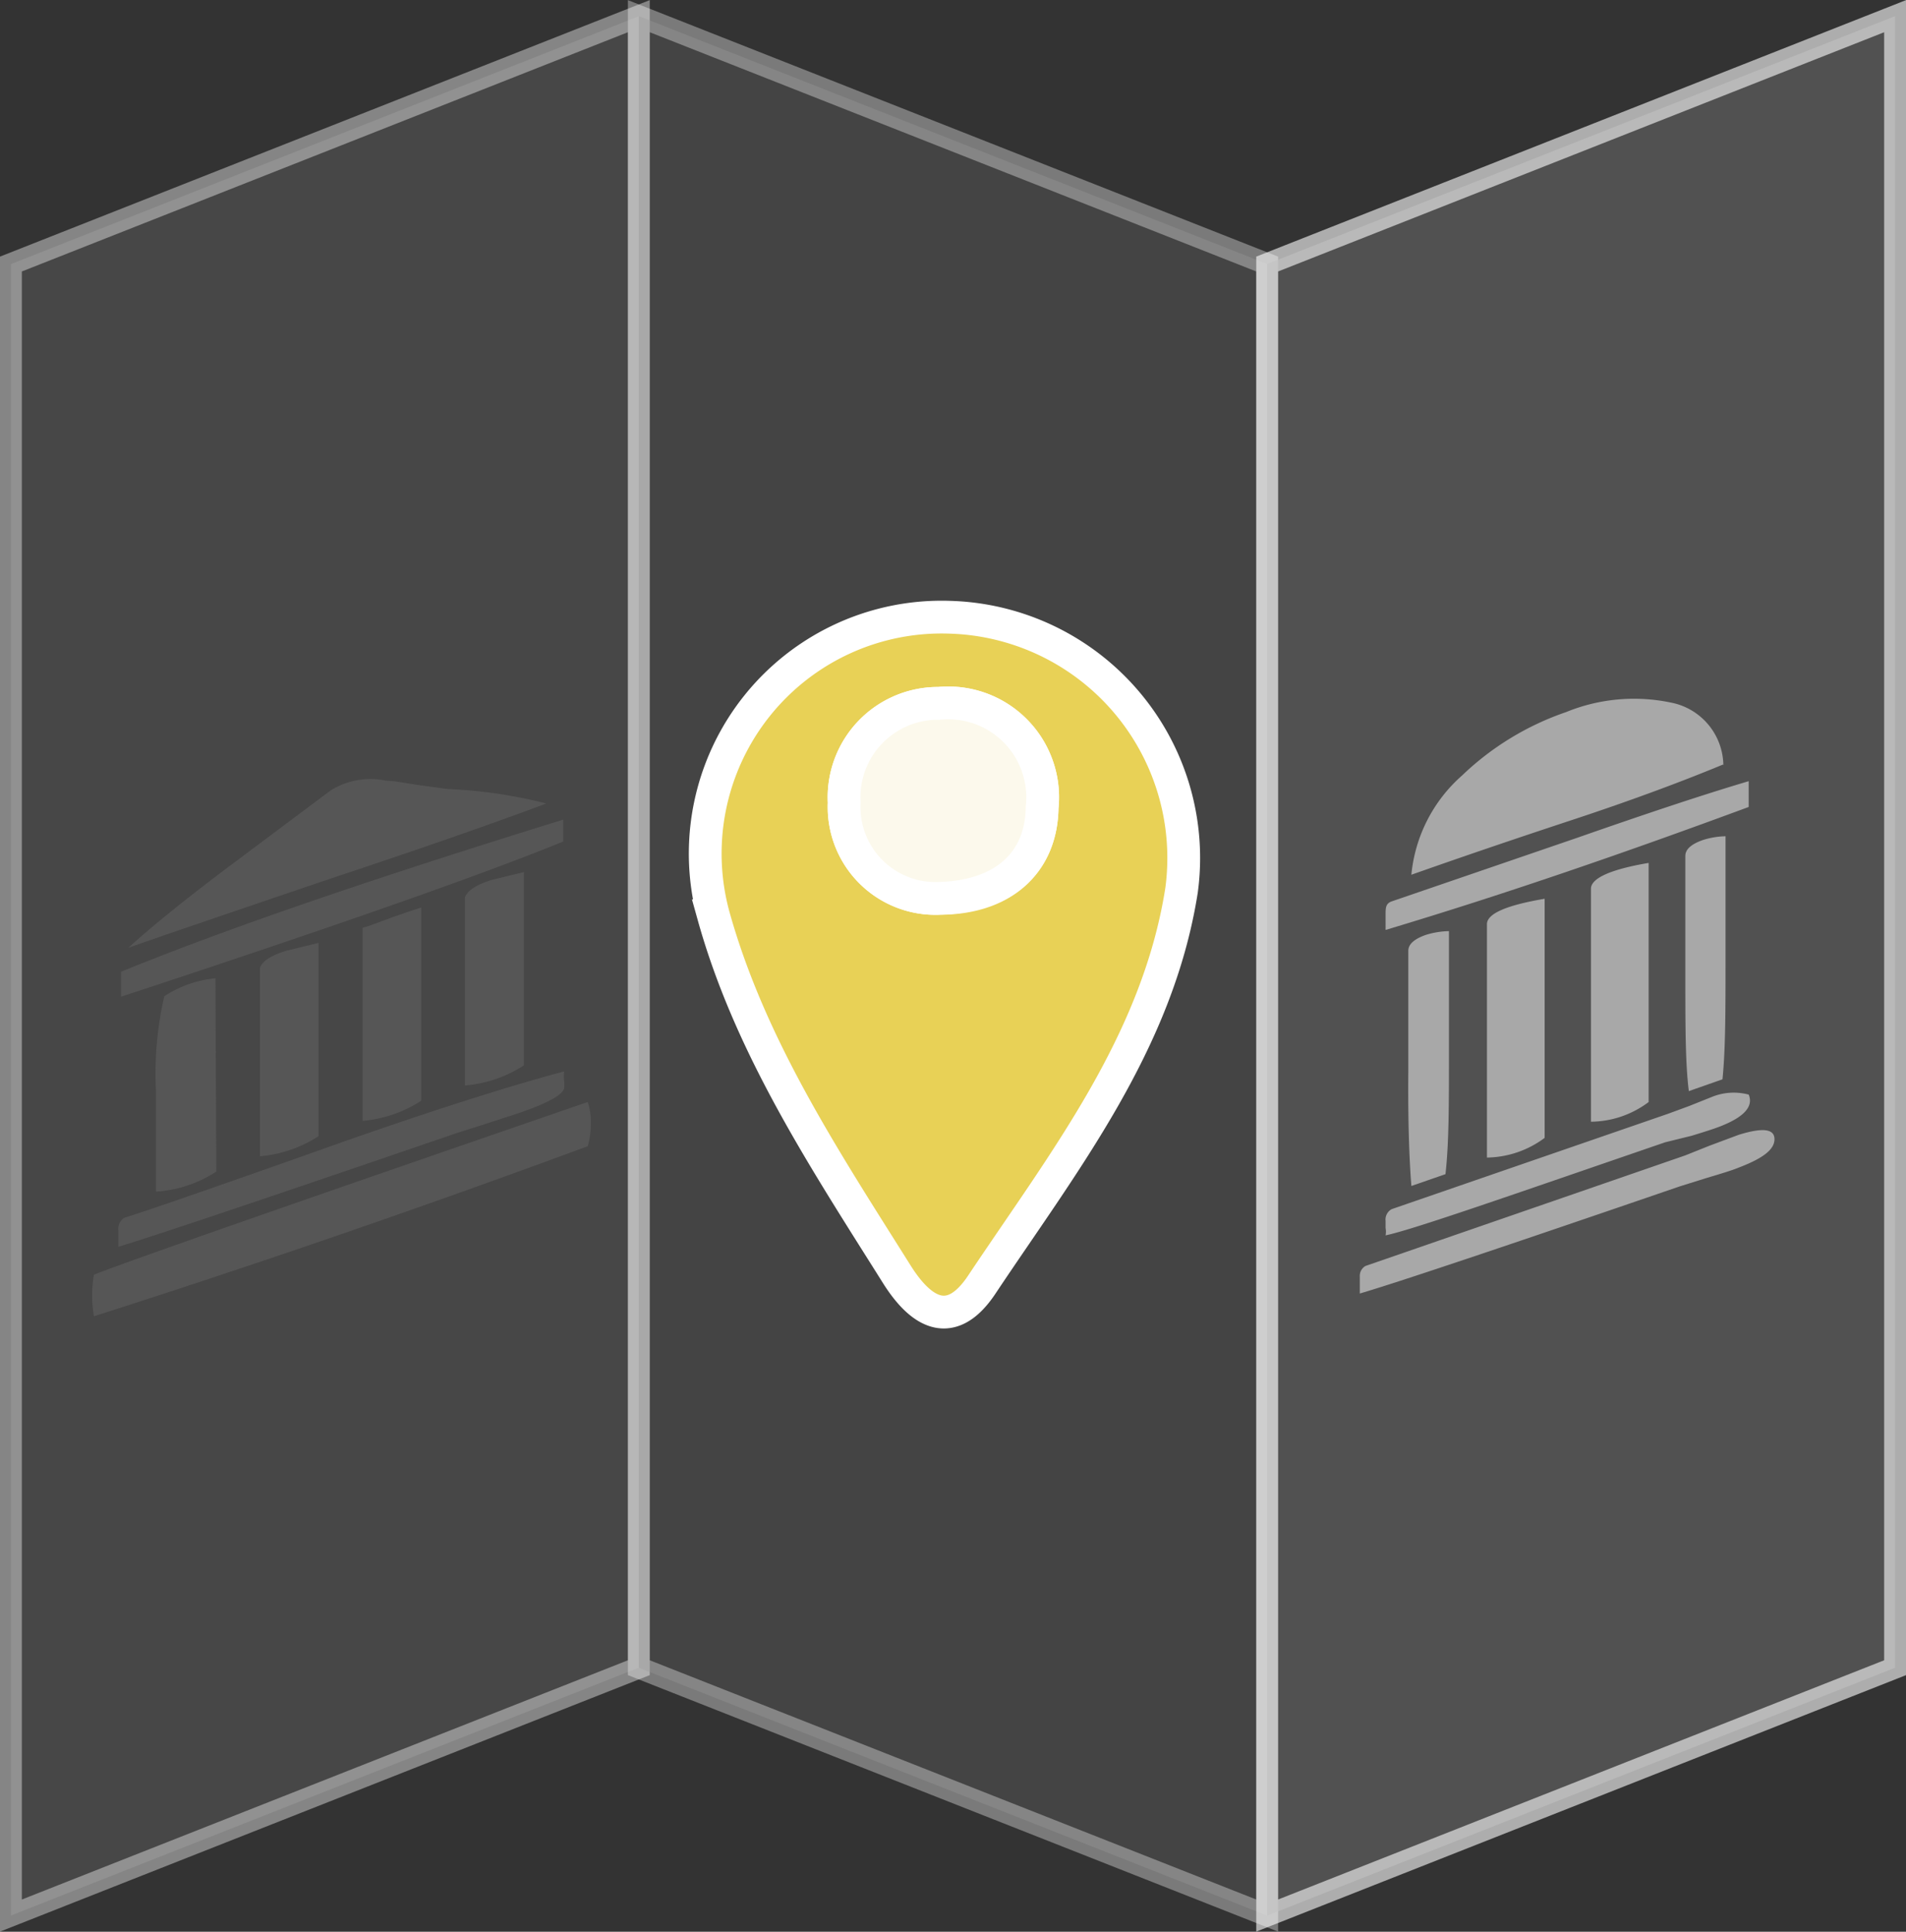 <svg xmlns="http://www.w3.org/2000/svg" viewBox="0 0 43.62 44.19"><rect x="0" y="0" width="43.62" height="44.19" fill="#333333" stroke="none"/><g id="Calque_6" data-name="Calque 6"><polygon points="14.62 38.15 0.25 43.82 0.25 6.04 14.62 0.37 14.62 38.15" style="fill:#666;stroke:#fff;stroke-miterlimit:10;stroke-width:0.5px;opacity:0.4"/><polygon points="14.62 38.15 29 43.82 29 6.04 14.62 0.37 14.62 38.15" style="fill:#666;stroke:#fff;stroke-miterlimit:10;stroke-width:0.5px;opacity:0.35"/><polygon points="43.37 38.15 29 43.82 29 6.04 43.37 0.37 43.37 38.15" style="fill:#666;stroke:#fff;stroke-miterlimit:10;stroke-width:0.5px;opacity:0.6"/></g><g id="Calque_8" data-name="Calque 8"><g style="opacity:0.5"><path d="M13.88,25.28a1.37,1.37,0,0,1,.07.49,1.76,1.76,0,0,1-.07.52q-5.66,2.09-11.3,3.89a2.81,2.81,0,0,1,0-.95Q3.74,28.77,13.88,25.28ZM3.14,28.59s0-.11,0-.37a.3.3,0,0,1,.13-.29q.87-.27,5.07-1.76c2.09-.73,3.76-1.26,5-1.59a.85.85,0,0,0,0,.22.72.72,0,0,1,0,.17c-.05.16-.41.35-1.09.58l-.8.26-.57.18Q4.34,28.23,3.14,28.59Zm10.18-9.27Q10.53,20.46,3.2,22.87V22.3c2.45-1,5.82-2.15,10.12-3.48Zm-.39-.87q-1.81.68-4.82,1.68-3.78,1.28-4.74,1.62c.56-.51,1.32-1.12,2.29-1.85L8,18.15a1.72,1.72,0,0,1,1.27-.22c.17,0,.41.05.74.1l.67.09A11,11,0,0,1,12.93,18.45ZM5.38,26.87A2.87,2.87,0,0,1,4,27.33c0-.19,0-1,0-2.3a7.91,7.91,0,0,1,.19-2.17,2.58,2.58,0,0,1,1.17-.41Zm1-4.66q.08-.23.6-.39l.74-.18v4.42a2.91,2.91,0,0,1-1.34.46Zm2.35-.92c.09,0,.53-.2,1.34-.46v4.42a2.91,2.91,0,0,1-1.34.46Zm2.34-.69c.06-.16.26-.29.61-.4l.74-.18v4.42a2.9,2.9,0,0,1-1.35.46Z" transform="translate(-0.43 -0.07)" style="fill:#666"/></g></g><g id="Calque_9" data-name="Calque 9"><g style="opacity:0.5"><path d="M39,26.5l.55-.22.67-.25c.55-.17.82-.14.82.1s-.27.44-.82.65c-.17.07-.41.14-.71.23l-.64.2q-6.09,2.09-7.32,2.45v-.39a.26.26,0,0,1,.13-.24Zm-6.86-5.16V21c0-.16,0-.26.14-.31l4.26-1.46c1.63-.57,2.93-1,3.91-1.29v.59C37.69,19.55,34.92,20.51,32.15,21.34Zm6.4,4.86c-3.64,1.25-5.78,2-6.4,2.13a.47.47,0,0,0,0-.17V28a.27.27,0,0,1,.14-.27l6.32-2.18.49-.18.5-.2a1.33,1.33,0,0,1,.86-.06c.11.26-.09.5-.61.71-.17.07-.4.14-.69.23Zm-5.81,1c-.05-.63-.08-1.51-.07-2.63,0-1.52,0-2.43,0-2.75q0-.22.39-.36a1.9,1.9,0,0,1,.54-.09c0,.33,0,1.26,0,2.81,0,1.15,0,2.06-.08,2.75Zm7.13-9.64c-.87.36-2,.79-3.52,1.29-2,.66-3.18,1.08-3.61,1.23a3.46,3.46,0,0,1,1.16-2.27,6.46,6.46,0,0,1,2.38-1.45,4.11,4.11,0,0,1,2.39-.22A1.48,1.48,0,0,1,39.87,17.57ZM35.78,26.1a2.26,2.26,0,0,1-1.32.45V21.21c0-.25.49-.44,1.32-.58Zm2.38-.82a2.23,2.23,0,0,1-1.32.45V20.4c0-.25.49-.45,1.32-.59Zm.92-.25C39,24.4,39,23.53,39,22.4c0-1.52,0-2.43,0-2.75q0-.22.39-.36a1.84,1.84,0,0,1,.53-.09c0,.33,0,1.26,0,2.81,0,1.15,0,2.06-.07,2.75Z" transform="translate(-0.43 -0.07)" style="fill:#fff"/></g></g><g id="Calque_7" data-name="Calque 7"><path d="M22.17,14.19a5.51,5.51,0,0,1,5.3,6.25c-.55,3.49-2.7,6.21-4.56,9-.71,1.08-1.4.66-1.95-.21-1.64-2.61-3.36-5.2-4.2-8.21A5.41,5.41,0,0,1,22.17,14.19Zm-.23,6.43c1.39,0,2.32-.76,2.34-2.08a2.16,2.16,0,0,0-2.36-2.38,2.15,2.15,0,0,0-2.17,2.27A2.09,2.09,0,0,0,21.94,20.62Z" transform="translate(-0.43 -0.07)" style="fill:#e8d156;stroke:#fff;stroke-miterlimit:10;stroke-width:0.75px"/><path d="M21.94,20.62a2.09,2.09,0,0,1-2.19-2.19,2.15,2.15,0,0,1,2.17-2.27,2.16,2.16,0,0,1,2.36,2.38C24.26,19.86,23.33,20.58,21.94,20.62Z" transform="translate(-0.43 -0.07)" style="fill:#fcf9ec;stroke:#fff;stroke-miterlimit:10;stroke-width:0.75px"/></g></svg>